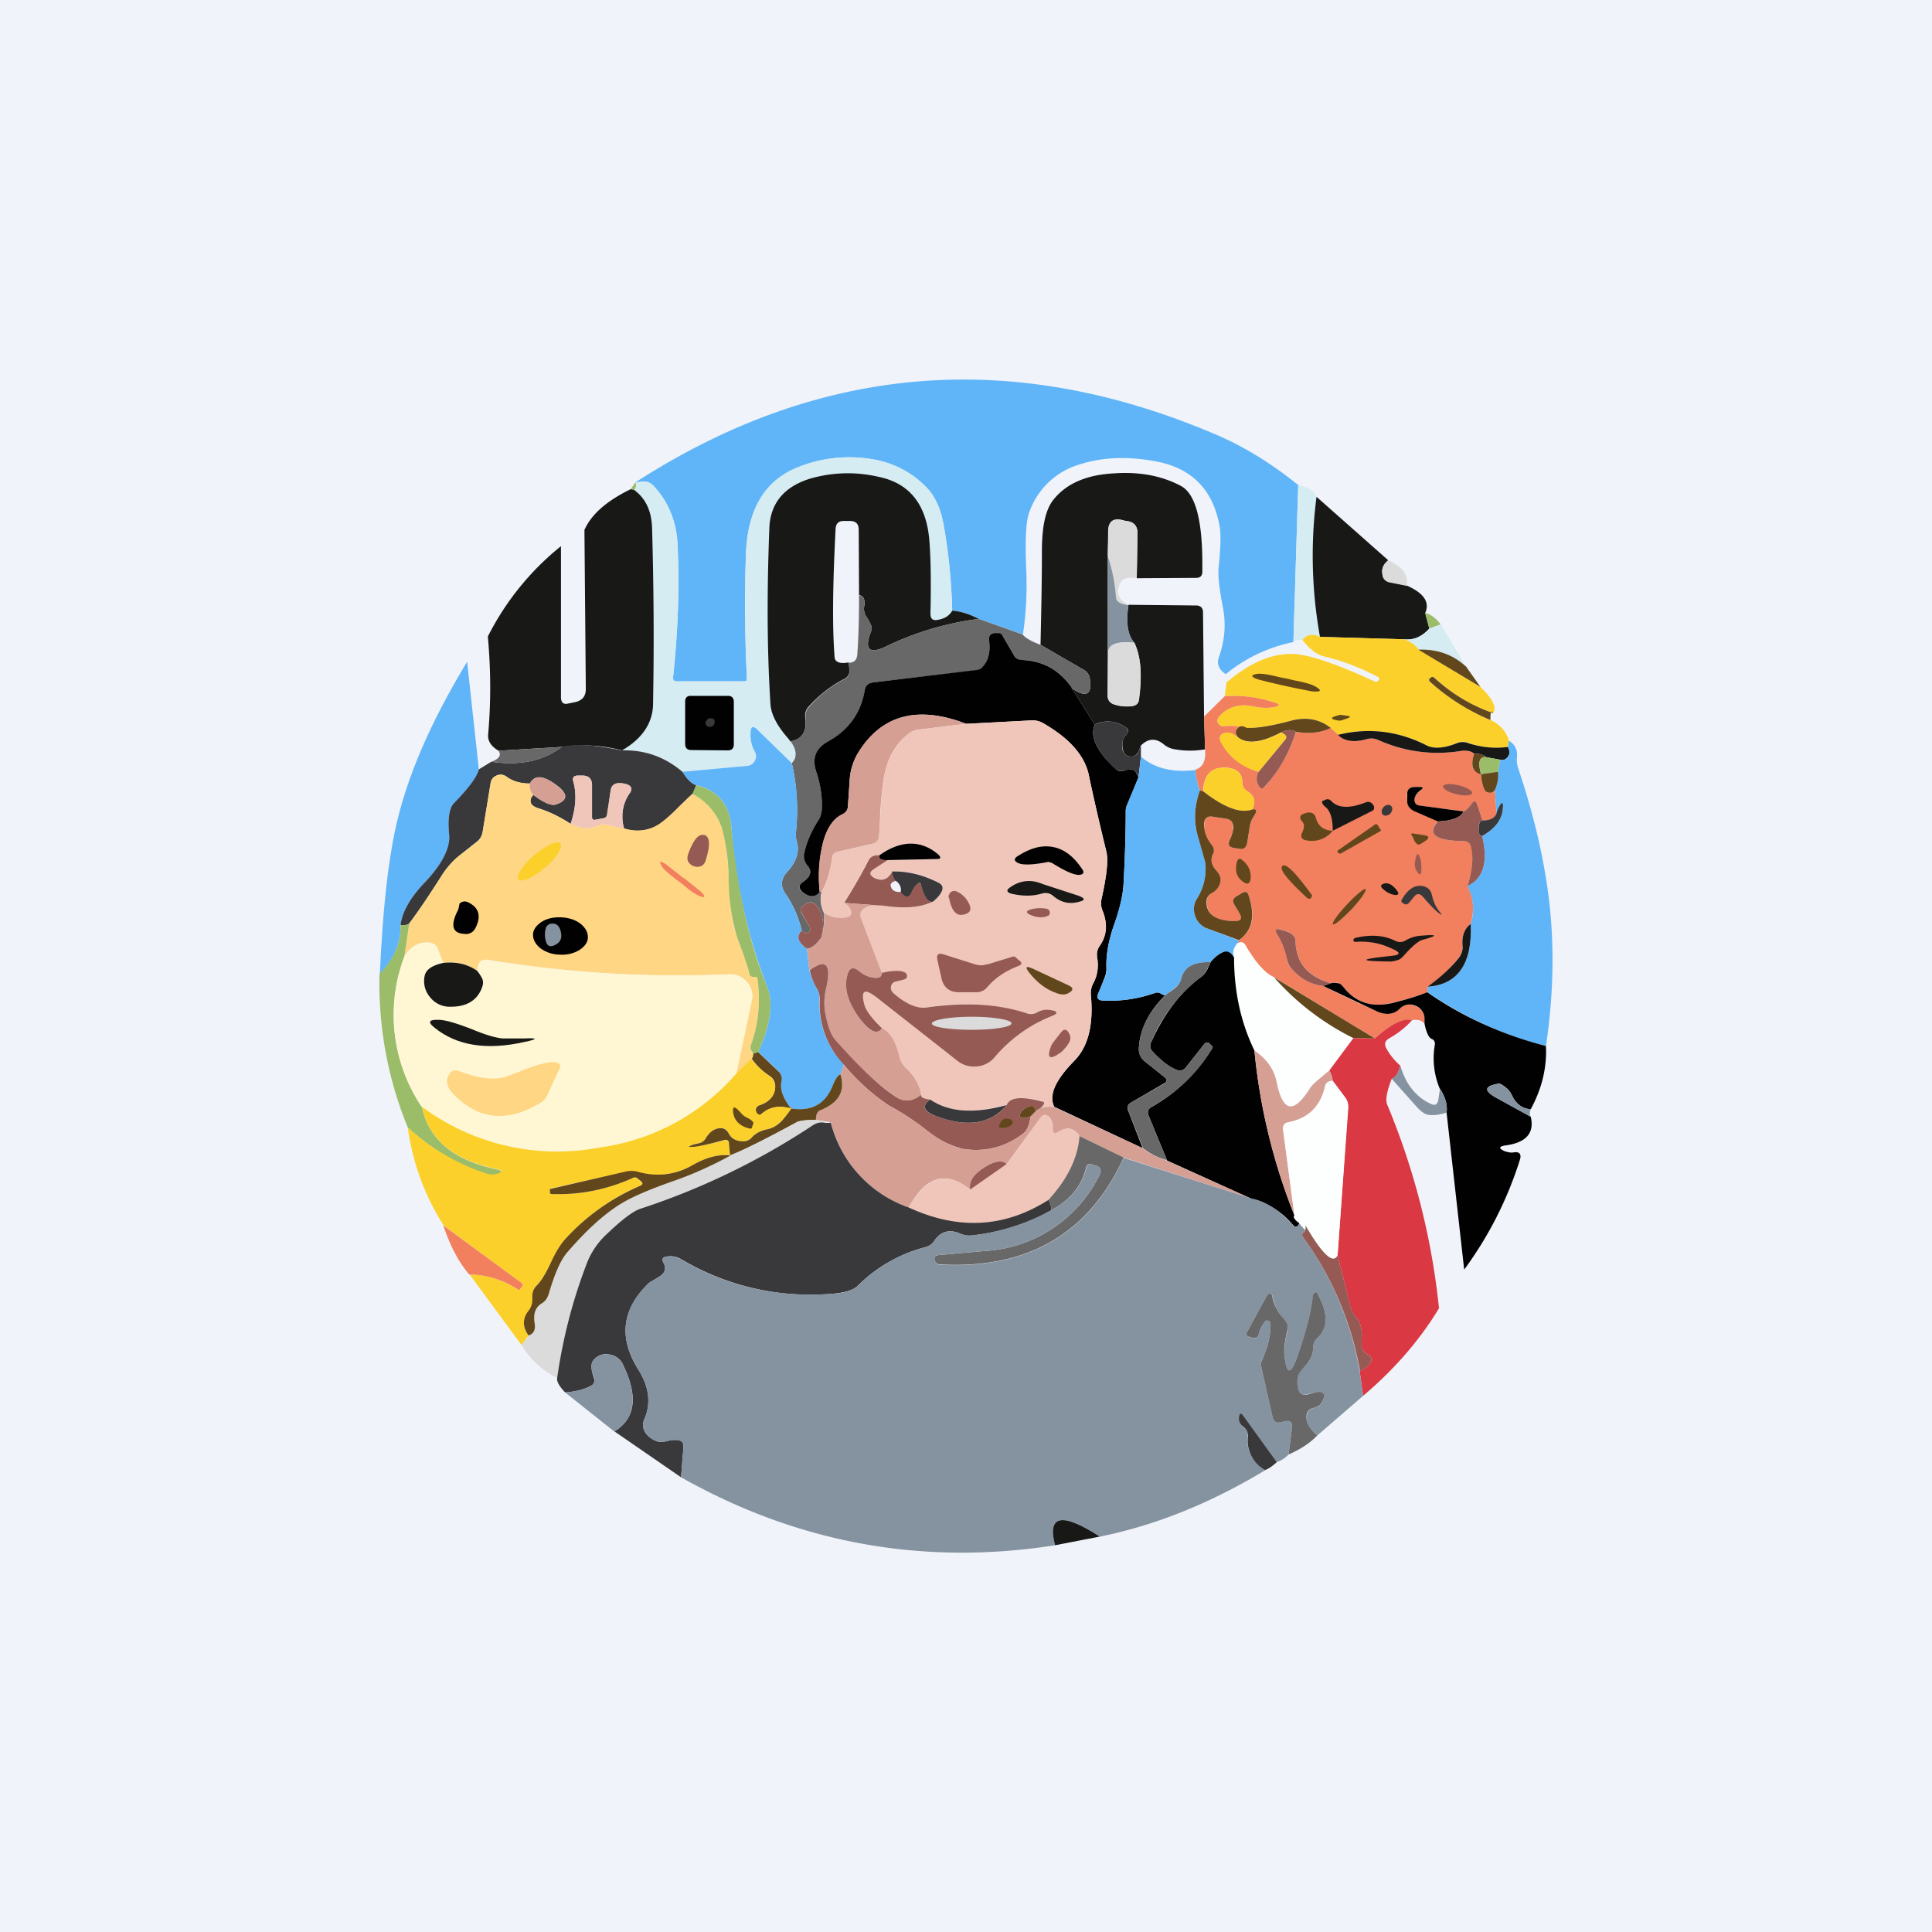 <!-- by TradingView --><svg width="56" height="56" viewBox="0 0 56 56" xmlns="http://www.w3.org/2000/svg"><path fill="#F0F3FA" d="M0 0h56v56H0z"/><path d="m37.63 14.06-.14 4.55a4.5 4.5 0 0 0-1.96.93c-.2-.13-.27-.3-.2-.49.17-.48.21-.95.12-1.42-.1-.53-.15-.91-.13-1.15.06-.58.07-.97.04-1.17-.18-1.12-.83-1.77-1.93-1.95-.8-.14-1.51-.1-2.13.1a2.2 2.2 0 0 0-1.47 1.4c-.1.28-.12.86-.08 1.75.02.58-.01 1.18-.1 1.78l-1.28-.45a1.87 1.87 0 0 0-.77-.24 16.4 16.4 0 0 0-.25-2.46 2.1 2.1 0 0 0-.42-1.03 2.8 2.8 0 0 0-1.79-.92 3.95 3.95 0 0 0-2 .25c-.98.38-1.48 1.24-1.52 2.56-.04 1.2-.03 2.39.03 3.56 0 .06-.02.09-.08.09h-1.96c-.08 0-.11-.05-.1-.13.15-1.4.19-2.7.12-3.9a2.53 2.53 0 0 0-.69-1.64.36.36 0 0 0-.31-.12l-.21.02c5.38-3.47 11.03-3.9 16.95-1.33.78.35 1.53.82 2.26 1.41Z" fill="#60B5F8"/><path d="M27.6 17.7c-.08.15-.23.24-.44.27-.13.02-.2-.04-.2-.17.03-.9.02-1.6-.02-2.11-.08-1.06-.57-1.69-1.47-1.87a3.9 3.9 0 0 0-2.01.06c-.75.24-1.13.71-1.16 1.42-.07 1.8-.06 3.49.03 5.08.01.31.19.66.53 1.04l.05.06c.19.26.2.48.04.64l-1.02-.99c-.1-.1-.16-.07-.17.07a1 1 0 0 0 .12.6c.05.08.05.17 0 .25a.27.27 0 0 1-.22.15l-1.88.17c-.5-.43-1.1-.64-1.76-.62.6-.34.9-.8.91-1.37.03-1.7.02-3.4-.03-5.1a1.33 1.33 0 0 0-.51-1.08c.05-.08.06-.15.03-.22l.2-.02c.13-.01.24.03.32.12.42.44.65 1 .7 1.64.06 1.2.02 2.5-.13 3.9-.01.08.02.13.1.13h1.96c.06 0 .09-.03.08-.09a43.2 43.2 0 0 1-.03-3.56c.04-1.32.54-2.18 1.52-2.56a3.95 3.95 0 0 1 2-.25c.75.1 1.34.41 1.79.92.2.23.34.58.43 1.03.14.8.22 1.62.24 2.46Z" fill="#D5ECF2"/><path d="M27.6 17.7c.25.02.51.1.77.24a8.7 8.7 0 0 0-2.63.77c-.55.28-.71.13-.48-.44.03-.07-.02-.2-.14-.38a.42.42 0 0 1-.07-.32c.03-.2-.02-.3-.15-.32l-.01-1.9c0-.17-.09-.25-.26-.25h-.17c-.15 0-.23.07-.24.23-.08 1.56-.1 2.8-.03 3.7 0 .16.15.22.41.17l.02.2a.26.26 0 0 1-.15.28c-.39.2-.73.47-1.03.8a.38.38 0 0 0-.1.31c.06.41-.09.64-.43.7a.81.81 0 0 1-.05-.07c-.34-.38-.52-.73-.53-1.04-.1-1.6-.1-3.28-.03-5.08.03-.7.41-1.18 1.16-1.42a3.9 3.9 0 0 1 2-.06c.9.18 1.4.8 1.48 1.87.04.51.05 1.22.03 2.1 0 .14.06.2.19.18.21-.03.36-.12.44-.27ZM32.95 16.76l.02-1.28c.01-.23-.1-.36-.33-.38a.96.96 0 0 1-.12-.03c-.25-.06-.39.05-.4.3l-.01.72v4.07c0 .13.06.22.19.26.15.05.32.07.51.05.12-.02.2-.08.2-.2.1-.7.06-1.24-.13-1.64-.2-.22-.25-.59-.17-1.1l1.96.02c.13 0 .2.07.2.2l.03 3.02.03.95c-.29.05-.58.05-.87 0a.65.65 0 0 1-.31-.13c-.23-.2-.46-.2-.68.02l-.07.17c-.05.1-.13.16-.24.15-.12-.02-.19-.08-.21-.2-.04-.18-.01-.33.09-.43.08-.1.08-.17-.03-.23a.87.87 0 0 0-.88-.07l-.67-1.06c.42.3.6.2.53-.26a.33.33 0 0 0-.17-.26l-1.26-.73c.02-.91.04-1.82.04-2.71 0-.7.1-1.2.33-1.49.37-.47.96-.73 1.77-.77.73-.05 1.37.07 1.92.36.43.22.64 1 .63 2.34v.15c0 .12-.06.18-.18.18l-1.72.01Z" fill="#181917"/><path d="M18.42 13.98c.03.07.02.14-.03.22l-.11-.02.14-.2Z" fill="#9BBC69"/><path d="M38.16 14.4c-.17 1.44-.14 2.8.1 4.06-.2-.1-.38-.07-.51.09-.16-.01-.25 0-.26.06l.14-4.55c.3.07.47.18.53.34Z" fill="#D5ECF2"/><path d="m18.28 14.18.1.02c.34.25.5.61.52 1.08.05 1.7.06 3.4.03 5.1 0 .57-.31 1.03-.9 1.37a4.45 4.45 0 0 0-1.75-.1l-1.83.11c-.22-.13-.32-.29-.3-.48.08-.91.08-1.85-.01-2.83a7.97 7.97 0 0 1 2.12-2.62v4.38c0 .16.08.22.22.18l.2-.04c.2-.05.3-.17.3-.38l-.04-4.61c.2-.45.64-.84 1.34-1.18ZM40.24 16.24c-.14.11-.2.25-.17.4.01.13.08.2.2.23l.5.1c.5.22.68.48.54.8l.12.45c-.22.24-.46.34-.73.31l-2.44-.07a13.28 13.28 0 0 1-.1-4.06l2.08 1.84Z" fill="#181917"/><path d="M32.95 16.76a.81.81 0 0 0-.3 0 .27.27 0 0 0-.2.19c-.1.25-.02.45.26.58-.23-.02-.35-.08-.36-.19a5.43 5.43 0 0 0-.24-1.25l.02-.71c0-.26.14-.37.4-.3l.1.02c.24.02.35.15.34.38l-.02 1.28Z" fill="#DBDBDC"/><path d="M32.1 16.09c.14.4.22.82.25 1.25.01.1.13.17.36.2-.08.5-.02.87.17 1.09-.47-.05-.73.04-.76.25l-.01-2.79Z" fill="#8593A0"/><path d="M40.24 16.24c.43.2.6.44.53.74l-.5-.1a.25.25 0 0 1-.2-.24c-.03-.15.03-.29.17-.4Z" fill="#DBDBDC"/><path d="m28.37 17.94 1.27.45c.08.1.25.2.52.3l1.26.73c.1.06.16.14.17.26.07.47-.11.55-.53.26a1.71 1.71 0 0 0-1.44-.81.28.28 0 0 1-.24-.15l-.33-.57a.1.1 0 0 0-.1-.06h-.13c-.12 0-.17.09-.15.23.04.31-.02.56-.18.75a.26.26 0 0 1-.18.1l-3 .35c-.14.02-.23.1-.25.25-.1.64-.46 1.13-1.06 1.46-.36.2-.47.5-.34.88.12.36.18.73.16 1.1 0 .12-.04.23-.1.33-.21.3-.35.63-.4.96-.02.12 0 .24.1.33.13.16.08.33-.16.5-.11.07-.12.16-.01.25.07.07.15.1.23.13.11.02.2-.02.28-.12l.06-.01c-.06.18-.04.4.07.64 0 .28-.02.5-.08.7.1-.42.04-.73-.16-.95-.08-.08-.17-.1-.27-.04l-.08.05c-.1.06-.12.14-.06.24l.23.39c.03.06.02.11-.03.15-.07.05-.13.03-.2-.05-.1-.4-.25-.74-.47-1.06-.15-.21-.14-.42.03-.62.28-.3.38-.6.3-.88a.71.71 0 0 1-.03-.28c.07-.7.03-1.37-.12-2.01.16-.16.15-.38-.04-.64.34-.05.49-.28.44-.69a.38.38 0 0 1 .1-.3c.3-.34.63-.6 1.02-.8a.26.26 0 0 0 .15-.28l-.02-.2c.16 0 .24-.08.25-.25.04-.56.05-1.13.05-1.7.13.01.18.12.15.3-.02.12 0 .23.07.33.12.18.17.31.14.38-.23.57-.07.72.48.44a8.7 8.7 0 0 1 2.63-.77Z" fill="#696868"/><path d="m41.76 18.1-.33.12-.12-.46c.17.05.32.17.45.34Z" fill="#9BBC69"/><path d="m41.76 18.1.72 1.2c-.37-.33-.83-.49-1.36-.47a.79.79 0 0 0-.42-.3c.27.03.51-.07.73-.31l.33-.12Z" fill="#D5ECF2"/><path d="m31.06 19.94.67 1.06c-.14.36.06.78.6 1.28.07.07.16.1.27.05a.46.46 0 0 1 .18-.03c.06 0 .1.03.14.08l.08.15-.33.8a.44.44 0 0 0-.04.17c0 .62-.02 1.3-.06 2.05-.01.35-.1.77-.28 1.26-.16.46-.23.86-.22 1.22a.7.7 0 0 1-.05.3l-.18.46c-.06.13-.02.2.12.21.53.03 1.04-.05 1.52-.22a.19.19 0 0 1 .17.02c.02.02.07.04.12.05-.48.48-.73.99-.76 1.54 0 .15.05.28.18.38l.55.44c.1.07.1.14-.01.2l-.95.55c-.09.05-.12.13-.08.23l.42 1.09-2.56-1.2c-.17-.33.03-.77.57-1.32.41-.41.57-1.05.49-1.91a.61.61 0 0 1 .07-.35c.12-.22.16-.48.11-.76a.44.44 0 0 1 .08-.33c.2-.3.23-.63.08-1.01a.56.56 0 0 1-.03-.35c.15-.67.2-1.13.14-1.37a71.68 71.68 0 0 1-.51-2.21c-.12-.57-.56-1.07-1.32-1.5a.6.6 0 0 0-.33-.09l-1.9.1c-1.44-.55-2.5-.25-3.17.9-.11.2-.19.43-.21.71l-.05.74c0 .13-.05.22-.16.27-.3.14-.5.48-.6 1-.09.41-.1.83-.06 1.25-.07.1-.17.14-.28.12a.55.55 0 0 1-.23-.13c-.1-.1-.1-.18.01-.26.24-.16.29-.33.15-.49a.39.39 0 0 1-.1-.33c.06-.33.2-.65.4-.96.07-.1.1-.21.11-.33.02-.37-.04-.74-.16-1.1-.13-.39-.02-.68.34-.88.6-.33.95-.82 1.06-1.46.02-.15.1-.23.25-.25l3-.36a.26.26 0 0 0 .18-.1c.16-.18.22-.43.18-.74-.02-.14.03-.22.15-.23h.14a.1.1 0 0 1 .09.06l.33.57c.05.1.13.14.24.15.6.02 1.09.29 1.44.8Z" fill="#010101"/><path d="m38.26 18.46 2.44.07c.19.07.33.17.42.3l1.79 1.08c.36.35.48.6.37.76a4.7 4.7 0 0 1-1.7-1.03c-.04-.03-.08-.03-.12 0-.05.04-.05.09 0 .13.52.46 1.1.83 1.74 1.1.27.12.45.32.54.6l-.03.18c-.37.06-.76.02-1.15-.12a.45.45 0 0 0-.33 0c-.37.16-.66.19-.87.08a3.62 3.62 0 0 0-2.58-.31l-.21-.2c-.33-.26-.7-.33-1.11-.22-.6.16-1.03.23-1.32.22a2 2 0 0 0-.67-.05.15.15 0 0 1-.16-.08.15.15 0 0 1 .02-.19c.23-.29.56-.39.98-.31.24.05.44.06.58.03.23-.03.23-.09.01-.15-.46-.15-.93-.2-1.4-.17l.05-.4c.71-.6 1.38-.87 2.01-.82.46.04 1.22.3 2.3.8.04.01.07 0 .1-.04s.02-.07-.02-.1c-.5-.26-1-.46-1.55-.59-.21-.05-.42-.2-.63-.47l-.01-.01c.13-.16.3-.19.51-.09Z" fill="#FCD02A"/><path d="M32.88 18.63c.19.4.23.94.14 1.63-.02.13-.09.2-.21.2-.19.03-.36.01-.51-.04-.13-.04-.2-.13-.2-.26l.02-1.28c.03-.21.29-.3.76-.25Z" fill="#DBDBDC"/><path d="m42.48 19.3.43.61-1.8-1.08c.54-.02 1 .14 1.37.48Z" fill="#61471B"/><path d="m13.54 19.18.34 3.12c-.06.23-.3.56-.73 1-.14.13-.18.43-.13.91 0 .12 0 .23-.04.34-.08.3-.31.65-.67 1.03-.41.43-.65.84-.7 1.23.02.52-.19 1-.6 1.42.08-1.79.23-3.19.45-4.2.32-1.49 1.02-3.1 2.08-4.85Z" fill="#60B5F8"/><path d="m37.3 19.67.21.05c.32.06.52.12.62.18.2.12.16.16-.1.14a23.77 23.77 0 0 1-1.54-.34c-.25-.08-.25-.14-.03-.17.11-.01.32.02.63.1l.21.04ZM43.28 20.67c-.06-.1-.08-.03-.08.2a6.17 6.17 0 0 1-1.74-1.1c-.05-.04-.05-.09 0-.12.04-.04.08-.04.12 0 .49.45 1.06.8 1.7 1.02Z" fill="#61471B"/><path d="M21.27 21.58c0 .11-.06.17-.17.17l-1.07-.01c-.11 0-.17-.06-.17-.17v-1.24c0-.11.06-.17.18-.16h1.07c.1 0 .16.06.16.17v1.24Z" fill="#010101"/><path d="M36.14 21.1c-.1-.06-.2-.07-.27 0s-.07.16 0 .27c-.14-.12-.27-.16-.38-.12-.13.04-.16.12-.1.25.21.42.58.71 1.09.87a.4.4 0 0 0 0 .4c.05.1.12.1.2.02.42-.5.72-1.02.88-1.58.38.07.72.03 1-.12l.22.2c.2.2.48.24.85.13a.47.47 0 0 1 .32.03c.79.35 1.6.45 2.44.31.14-.02.26.01.34.1-.11.32-.05.52.2.59 0 .15.04.29.09.41.04.1.1.13.2.1a.23.23 0 0 0 .11-.06l.05.7c-.08.13-.22.19-.41.18l-.15-.45c-.04-.12-.1-.13-.17-.03a.58.58 0 0 1-.23.22l-1.26-.17c-.12-.01-.17-.08-.16-.2.02-.09.07-.17.17-.23.1-.08.1-.11-.04-.11h-.11c-.17 0-.25.08-.24.25l.02.2c0 .11.07.19.2.24l.68.3c-.33.38-.08.57.74.58.12 0 .2.06.23.18.06.28.03.65-.11 1.13.18.34.2.7.09 1.09-.18.13-.26.34-.24.62a.48.48 0 0 1-.09.33c-.2.28-.5.57-.92.87v.16a8.5 8.5 0 0 1-1 .3c-.6.16-1.08 0-1.44-.45-.05-.07-.1-.1-.15-.12a.4.4 0 0 0-.2.01c-.68-.19-1.02-.6-1.04-1.22 0-.18-.17-.3-.52-.35-.06 0-.07.04 0 .15.16.32.25.55.27.7.01.12.06.22.14.3.26.3.56.46.92.5.5.25 1.02.5 1.54.73.27.12.49.1.66-.07a.4.4 0 0 1 .46-.08c.18.07.27.2.27.39v.12c-.07-.09-.2-.13-.36-.1-.26-.06-.62.12-1.08.53l-2.91-1.77c-.27-.11-.54-.42-.84-.93-.06-.1-.14-.11-.24-.05l.05-.1c.4-.27.49-.7.28-1.3-.03-.1-.09-.12-.18-.07l-.17.1c-.1.06-.12.13-.07.23l.15.25c.1.17.05.25-.14.24-.53 0-.8-.19-.8-.55 0-.11.04-.2.14-.26a.47.47 0 0 0 .24-.32.34.34 0 0 0-.09-.32c-.15-.16-.19-.32-.12-.48a.26.26 0 0 0-.04-.3.83.83 0 0 1-.2-.6c0-.15.08-.22.24-.2l.39.06c.15.03.21.11.2.27a.94.94 0 0 1-.09.34c-.07.13-.03.21.12.24l.15.02c.13.02.21-.04.23-.17l.08-.5c.02-.1.06-.2.12-.28.1-.16.08-.22-.06-.18.12-.22.08-.4-.14-.54a.28.28 0 0 1-.14-.25c0-.28-.18-.43-.52-.43-.4 0-.6.23-.62.69l-.09-.03a1.82 1.82 0 0 1-.13-.6c.22-.07.31-.27.28-.59l-.03-.95.6-.59c.47-.03.94.02 1.4.17.22.06.22.12-.01.15-.14.03-.34.02-.58-.03-.42-.08-.75.03-.98.31a.15.15 0 0 0-.02.19c.04.06.1.09.16.08a2 2 0 0 1 .67.05Z" fill="#F27F5D"/><path d="m28 20.98-1.39.17a.56.56 0 0 0-.3.14c-.32.25-.53.6-.64 1.02-.07.26-.12.69-.16 1.3 0 .27-.02.48-.03.63-.01.12-.08.2-.2.22l-1 .23c-.1.02-.15.08-.16.18-.05.38-.15.7-.3.97a.88.88 0 0 1-.06.01c-.05-.42-.03-.84.05-1.24.1-.53.31-.87.61-1.01a.27.27 0 0 0 .16-.27l.05-.74c.02-.28.1-.51.21-.72.68-1.14 1.73-1.44 3.16-.89Z" fill="#D59F94"/><path d="m38.85 20.72.15.02c.17.02.17.05 0 .1-.1.04-.16.05-.17.05-.3-.04-.3-.1.02-.17Z" fill="#61471B"/><path d="M20.49 20.87c.03-.04.08-.06.12-.05.08 0 .12.05.1.13-.01.08-.06.12-.15.12a.11.11 0 0 1-.1-.07.11.11 0 0 1 .03-.13Z" fill="#39393B"/><path d="M38.57 21.1c-.29.14-.63.18-1.01.11-.11-.07-.26-.06-.43.02-.57.3-.99.35-1.25.14-.08-.11-.08-.2 0-.27.06-.07.15-.06.26 0 .3.01.73-.06 1.32-.22.4-.1.78-.04 1.1.21Z" fill="#61471B"/><path d="M30.56 32.09a1.1 1.1 0 0 0-.39.02l.07-.09c.04-.05.03-.08-.03-.1-.6-.15-.94-.12-1.03.1-.94.27-1.68.22-2.22-.15-.19-.02-.28-.07-.26-.14-.05-.3-.2-.57-.47-.8a.57.57 0 0 1-.16-.3c-.1-.44-.27-.72-.52-.84-.28-.27-.44-.5-.49-.65-.12-.43 0-.51.35-.23l2.33 1.83c.18.14.37.2.59.17a.76.76 0 0 0 .52-.3 4.2 4.2 0 0 1 1.64-1.16c.18-.08.18-.14-.02-.17a.59.59 0 0 0-.4.06c-.1.06-.2.07-.31.03a6.23 6.23 0 0 0-2.88-.17c-.3.05-.63-.1-1-.43-.05-.05-.07-.11-.05-.19a.17.17 0 0 1 .14-.13l.24-.06a.1.1 0 0 0 .08-.08c0-.04 0-.08-.04-.1-.12-.1-.35-.1-.69 0l-.6-1.6c-.05-.12-.01-.22.1-.3.14-.08.34-.1.61-.05.57.08 1.02.04 1.35-.12.13-.1.22-.2.27-.29.06-.12.03-.2-.08-.26a2.62 2.62 0 0 0-1.34-.33c-.13.24-.31.3-.53.18-.14-.08-.15-.16-.01-.25l.4-.26 1.41-.03c.14 0 .16-.05.05-.14-.5-.42-1.08-.4-1.7.03-.16-.01-.26.04-.33.16-.2.4-.44.81-.7 1.22.1.06.16.12.2.18.05.13.01.2-.13.24a.89.89 0 0 1-.64-.11.86.86 0 0 1-.07-.64c.15-.27.25-.6.3-.97.01-.1.07-.16.16-.18l1-.23c.12-.03.19-.1.2-.22l.04-.64c.03-.6.08-1.03.15-1.3.11-.42.32-.76.64-1.01.08-.08.19-.12.3-.14l1.4-.17 1.9-.1a.6.6 0 0 1 .33.08c.76.44 1.2.94 1.32 1.5.06.33.23 1.07.5 2.22.07.24.02.7-.13 1.37a.56.56 0 0 0 .03.35c.15.38.13.72-.08 1.01-.07.1-.1.21-.08.33.05.28.01.54-.11.76a.62.62 0 0 0-.07.35c.08.86-.08 1.5-.49 1.9-.54.56-.74 1-.57 1.34Z" fill="#F0C6BA"/><path d="M33.07 21.6v.33l-.07.6a.74.74 0 0 0-.08-.15.19.19 0 0 0-.14-.08l-.18.03c-.1.04-.2.02-.28-.05-.53-.5-.73-.92-.59-1.28.32-.14.61-.11.88.07.1.06.11.14.03.23-.1.1-.13.25-.1.44.03.11.1.17.22.19.11 0 .2-.04.24-.15l.07-.17Z" fill="#39393B"/><path d="M22.95 22.12c.15.64.2 1.31.12 2.01 0 .1 0 .19.03.28.08.28-.02.57-.3.88-.17.2-.18.4-.03.62.22.32.37.67.47 1.06-.17.17-.11.35.15.53l.07.62c.03.15.1.32.21.52.06.1.09.22.08.34-.02.72.21 1.34.71 1.88l-.1.28c-.08.03-.15.14-.23.34-.2.52-.6.74-1.19.65-.24-.29-.34-.55-.3-.8a.3.3 0 0 0-.09-.3l-.57-.54c.36-.8.44-1.43.26-1.87a16.33 16.33 0 0 1-1.04-4.64c-.06-.67-.4-1.07-1.01-1.22-.14-.04-.28-.17-.41-.39l1.88-.17c.1-.01.17-.06.22-.15a.26.26 0 0 0 0-.26 1 1 0 0 1-.12-.6c.01-.13.07-.15.17-.06l1.02.99Z" fill="#60B5F8"/><path d="M37.56 21.21a4.09 4.09 0 0 1-.89 1.58c-.07.09-.14.08-.19-.02a.4.4 0 0 1 0-.4l.76-.92c.06-.06.05-.12-.01-.16a.69.69 0 0 0-.1-.06c.17-.08.32-.09.43-.02Z" fill="#955A53"/><path d="M43.71 21.65c.05.1.05.19.02.25-.06.1-.14.15-.25.12l-.39-.07a.5.5 0 0 0-.36-.1c-.08-.08-.2-.1-.34-.09-.84.14-1.65.04-2.44-.31a.47.47 0 0 0-.32-.03c-.37.11-.66.07-.85-.12.9-.22 1.76-.11 2.58.31.2.1.5.08.87-.07a.45.45 0 0 1 .33 0c.4.13.78.16 1.15.11Z" fill="#181917"/><path d="M35.88 21.37c.26.21.68.17 1.25-.14l.1.05c.06.05.07.1.01.17l-.76.92a1.73 1.73 0 0 1-1.1-.87c-.05-.13-.02-.2.1-.25.12-.05.25 0 .4.12Z" fill="#FCD02A"/><path d="M44.81 30.32a10.7 10.7 0 0 1-3.43-1.56v-.16c.88-.06 1.3-.67 1.25-1.82a1.4 1.4 0 0 0-.1-1.1c.47-.22.61-.7.43-1.45.38-.21.58-.48.6-.8.02-.16-.01-.2-.08-.1a.85.85 0 0 0-.1.27l-.05-.7c.08-.18.1-.36.09-.53l.06-.35c.1.03.2-.01.25-.12.03-.06.03-.14-.02-.25l.03-.18c.17.11.25.26.23.47-.01.12 0 .23.04.34.36 1.08.61 2.06.76 2.94.3 1.65.3 3.36.04 5.1Z" fill="#60B5F8"/><path d="M18.02 21.75c.67-.02 1.25.19 1.76.62.13.22.27.35.4.39l-.1.25c-.09.07-.2.18-.36.34-.3.3-.53.5-.7.6-.3.14-.6.17-.93.07a1.2 1.2 0 0 1 .17-1.04c.07-.11.05-.19-.08-.24a.62.62 0 0 0-.23-.04c-.14 0-.23.07-.25.21l-.1.71c-.02.05-.04.08-.1.1l-.24.04c-.07.01-.1-.01-.1-.08v-.92c0-.19-.1-.28-.28-.28h-.12c-.13 0-.18.06-.14.18.1.37.07.77-.08 1.22-.3-.2-.63-.36-.96-.46-.1-.04-.16-.08-.19-.13-.03-.08-.01-.17.07-.25.3.23.52.32.65.28.33-.11.36-.28.1-.5-.43-.35-.71-.38-.85-.11-.27 0-.5-.06-.68-.2a.28.28 0 0 0-.29-.03.28.28 0 0 0-.17.22l-.23 1.41a.45.45 0 0 1-.16.28l-.49.39c-.22.17-.4.38-.55.62-.3.47-.6.93-.93 1.37a.32.32 0 0 1-.25.04c.05-.39.29-.8.7-1.23.36-.38.58-.72.67-1.03a.98.98 0 0 0 .04-.34c-.05-.48 0-.78.13-.92.42-.43.67-.76.73-.99l.36-.22c.83.12 1.5-.02 2.04-.43.39-.1.97-.06 1.74.1Z" fill="#39393B"/><path d="M16.28 21.65c-.53.41-1.21.55-2.04.43.23-.08.3-.19.21-.32l1.83-.11Z" fill="#696868"/><path d="M43.1 21.95c-.22-.04-.27.13-.17.5-.25-.07-.31-.27-.2-.6a.5.5 0 0 1 .36.1Z" fill="#61471B"/><path d="M33.07 21.93c.39.34.92.47 1.58.39.02.23.06.43.13.59-.16.45-.18.88-.07 1.29l.23.8c.03.4-.05.75-.24 1.04a.56.56 0 0 0-.06.5c.06.18.18.3.35.37l.92.35-.05.09c-.11.14-.14.27-.09.4-.1-.16-.21-.2-.34-.14-.13.06-.24.16-.34.28-.49-.02-.77.14-.85.48a.47.47 0 0 1-.19.27l-.28.21a.42.42 0 0 1-.12-.05.19.19 0 0 0-.17-.02c-.48.17-.99.25-1.52.22-.14 0-.18-.08-.13-.21l.2-.46a.7.7 0 0 0 .04-.3c-.01-.36.06-.76.22-1.22.17-.49.27-.9.28-1.26.04-.75.06-1.43.06-2.05 0-.06.01-.12.04-.18l.33-.79.07-.6Z" fill="#60B5F8"/><path d="m43.1 21.95.38.07-.06.35-.49.07c-.1-.36-.05-.53.16-.49Z" fill="#9BBC69"/><path d="M36.29 23.47c-.35.11-.82-.07-1.41-.53.01-.46.22-.7.6-.69.35 0 .53.15.53.43 0 .1.05.2.14.25.22.14.26.32.14.54Z" fill="#FCD02A"/><path d="M43.42 22.37c.02.17-.01.35-.09.53a.23.23 0 0 1-.1.07c-.1.02-.17-.01-.21-.1a1.24 1.24 0 0 1-.09-.43l.49-.07Z" fill="#61471B"/><path d="M15.36 22.7c-.01.14.02.25.1.34-.08.08-.1.17-.06.25.02.05.08.1.18.13.33.1.65.26.96.46.29.14.54.16.77.06.1-.05.2-.06.32-.03l.46.1c.33.1.64.08.92-.07.18-.09.41-.29.7-.59l.36-.34c.43.22.72.57.87 1.04.09.28.15.75.18 1.41.03.77.11 1.33.24 1.69.22.59.34.95.36 1.07.01.07.06.1.14.1.06-.01.1.01.1.07.09.68.02 1.31-.2 1.92-.02.06 0 .14.08.22 0 .07-.02.13-.05.16l-.45.44.45-2.12a.6.6 0 0 0-.14-.55.6.6 0 0 0-.51-.22c-2.29.1-4.63-.03-7.02-.42-.14-.02-.22.04-.26.17l-.03.15c-.27-.2-.6-.27-.98-.23l-.16-.4a.28.28 0 0 0-.24-.19c-.3-.03-.54.1-.73.4l.14-.95c.33-.44.63-.9.93-1.37.15-.24.33-.45.55-.62l.5-.39a.45.45 0 0 0 .15-.28l.23-1.4c.01-.11.07-.19.18-.23.1-.04.19-.03.28.03.19.14.42.2.68.2Z" fill="#FED684"/><path d="m18.09 24.02-.46-.11a.47.47 0 0 0-.32.03c-.23.1-.48.08-.77-.06.15-.45.18-.85.08-1.22-.04-.12.01-.18.14-.18h.12c.19 0 .28.1.28.28v.92c0 .07.03.1.1.08l.25-.05a.1.1 0 0 0 .08-.09l.11-.7c.02-.15.1-.22.25-.22.07 0 .15.01.24.04.12.05.14.13.07.24-.22.3-.27.65-.17 1.04Z" fill="#F0C6BA"/><path d="M15.46 23.04a.39.39 0 0 1-.1-.33c.14-.27.42-.24.84.11.27.22.24.39-.1.5-.12.04-.34-.05-.64-.28Z" fill="#D59F94"/><path d="M42.22 23.02c.23.06.43.04.45-.03.02-.07-.16-.17-.4-.23-.22-.05-.43-.04-.44.03-.02.07.16.18.39.23Z" fill="#955A53"/><path d="M21.98 30.5c-.03.01-.08.03-.14.03-.08-.08-.1-.16-.08-.22.22-.6.29-1.24.2-1.91 0-.07-.04-.1-.1-.08-.08 0-.13-.03-.14-.1-.02-.12-.14-.48-.36-1.07a6.14 6.14 0 0 1-.24-1.69 6.04 6.04 0 0 0-.18-1.41 1.74 1.74 0 0 0-.87-1.04l.11-.25c.62.15.96.55 1.02 1.22.17 1.81.52 3.36 1.04 4.64.18.44.1 1.06-.26 1.87Z" fill="#9BBC69"/><path d="M42.42 23.52c-.08.18-.33.27-.74.29l-.69-.3c-.12-.06-.19-.14-.2-.25v-.2c-.02-.17.06-.25.23-.25h.11c.13 0 .14.03.04.1s-.15.15-.17.24c-.01.12.04.19.16.2l1.26.17Z" fill="#010101"/><path d="m34.78 22.91.1.03c.59.46 1.06.64 1.4.53.15-.04.17.02.07.18a.68.68 0 0 0-.12.28l-.08.5c-.02.13-.1.2-.23.17l-.15-.02c-.15-.03-.19-.1-.12-.24.05-.1.08-.22.1-.34 0-.16-.06-.24-.21-.27l-.4-.06c-.15-.02-.23.05-.24.2 0 .23.07.43.21.6.08.1.1.2.04.3-.07.16-.03.32.12.48.09.1.12.2.1.32a.47.47 0 0 1-.25.32.28.28 0 0 0-.15.26c0 .36.28.54.81.55.19 0 .24-.07.14-.24l-.15-.25c-.05-.1-.03-.17.07-.23l.17-.1c.09-.05.15-.03.18.07.2.6.11 1.03-.28 1.3l-.92-.34a.57.57 0 0 1-.35-.37.56.56 0 0 1 .06-.5c.19-.3.27-.64.24-1.03l-.23-.81c-.11-.41-.09-.84.07-1.29Z" fill="#61471B"/><path d="M38.63 24.08c0-.33-.06-.56-.2-.68-.1-.08-.12-.14-.1-.18l.09-.04a.14.14 0 0 1 .16.03c.2.22.54.23 1 .05a.17.17 0 0 1 .2.04c.03.04.05.07.05.1 0 .05-.01.08-.05.1l-1.15.58Z" fill="#181917"/><path d="M42.97 23.78c-.08.01-.12.1-.11.28 0 .12.04.18.1.17.18.74.04 1.23-.42 1.45.14-.47.17-.84.1-1.12-.02-.12-.1-.18-.22-.18-.82-.01-1.07-.2-.74-.57.41-.02.66-.11.74-.29.07-.03.15-.1.23-.22.07-.1.13-.1.17.03l.15.45Z" fill="#955A53"/><path d="M42.96 24.23c-.06 0-.1-.05-.1-.17 0-.17.03-.27.11-.28.2 0 .33-.05.4-.18a.85.85 0 0 1 .11-.27c.07-.1.1-.06.08.1-.02.32-.22.59-.6.8ZM40.1 23.4c-.06.06-.07.16-.02.21.05.05.15.04.22-.03.06-.07.08-.17.02-.22-.05-.05-.15-.04-.21.03Z" fill="#39393B"/><path d="M38.63 24.08a.77.77 0 0 1-.75.28c-.15-.02-.2-.1-.13-.24.06-.13.06-.24 0-.3-.1-.11-.08-.2.06-.24a.34.34 0 0 1 .15-.03c.1.01.15.06.18.15.06.24.22.37.49.38ZM39.84 23.9c.05-.02.08-.01.1.03l.09.14v.01l-1.17.66c-.02.01-.05 0-.08-.03-.02-.03-.02-.05 0-.06l1.06-.74Z" fill="#61471B"/><path d="M20.42 24.2c.16.06.17.3.04.72-.02.08-.06.14-.11.17a.28.28 0 0 1-.23.02.3.3 0 0 1-.18-.15c-.02-.06-.02-.13.01-.21.15-.42.31-.6.47-.54Z" fill="#955A53"/><path d="M40.98 24.33a.43.43 0 0 0-.05-.1c-.04-.06-.03-.08.04-.07l.31.05c.15.02.16.08.04.16-.12.09-.2.12-.22.11-.06-.04-.1-.09-.12-.15Z" fill="#61471B"/><path d="M15.8 25.15c.33-.28.53-.6.44-.7-.08-.1-.42.05-.76.34-.33.28-.53.59-.45.7.09.1.43-.05.76-.34Z" fill="#FCD02A"/><path d="M25.73 24.93c-.2.01-.27-.04-.24-.14.62-.44 1.2-.45 1.7-.03.1.1.09.14-.05.14l-1.41.03ZM30.52 24.55c.32.06.6.27.84.63.08.11.05.17-.09.18-.15 0-.42-.12-.8-.36h-.04l-.03-.02c-.45.09-.74.1-.88.04-.13-.06-.14-.13-.03-.2.37-.24.7-.33 1.03-.27Z" fill="#010101"/><path d="M25.49 24.79c-.03.1.05.15.24.14l-.4.26c-.14.09-.13.17 0 .25.23.12.4.06.54-.18 0 .1.03.2.1.27-.14.04-.18.1-.14.19.04.1.14.15.29.13.02.05.05.09.08.1.1.06.16.04.2-.06a.62.62 0 0 1 .22-.29c.03-.02.06-.02.07.03.1.34.2.5.33.51-.33.16-.78.2-1.35.12l-1.2-.09c.25-.4.49-.81.7-1.22.06-.12.16-.17.32-.16ZM41.15 24.84c.04.08.05.2.05.34 0 .21-.06.22-.16.02-.04-.07-.04-.19 0-.35.04-.12.07-.12.11-.01Z" fill="#955A53"/><path d="m19.81 25.44.5.4c.15.15.14.2-.04.13a1.7 1.7 0 0 1-.42-.29 7.73 7.73 0 0 0-.28-.21c-.2-.16-.33-.27-.38-.35-.1-.16-.07-.18.11-.07l.51.4Z" fill="#F27F5D"/><path d="M35.85 25c.03-.12.08-.14.17-.06a.6.6 0 0 1 .23.53c-.02.14-.09.18-.2.1-.2-.13-.26-.32-.2-.57ZM38 26.03a.09.09 0 0 1-.07.02.11.11 0 0 1-.05-.03c-.57-.53-.81-.83-.71-.92.1-.09.37.18.83.81a.1.1 0 0 1 .03.06l-.03.06Z" fill="#61471B"/><path d="M27.02 26.14c-.13 0-.24-.17-.33-.51-.01-.05-.04-.05-.07-.03a.62.62 0 0 0-.21.29c-.05.1-.11.12-.2.07a.22.22 0 0 1-.1-.11.31.31 0 0 0-.15-.32.43.43 0 0 1-.1-.27c.46-.01.9.1 1.35.33.11.06.14.14.08.26-.05.1-.14.2-.27.3Z" fill="#39393B"/><path d="M30.2 25.9c-.27.08-.57.08-.9 0-.12-.04-.14-.1-.02-.18.28-.2.6-.24.93-.1l1.04.34c.22.08.22.14-.02.19-.26.06-.49 0-.7-.18a.34.34 0 0 0-.33-.07ZM40.49 25.81c.07.1.05.14-.07.13a.65.65 0 0 1-.34-.18c-.08-.07-.06-.12.04-.15.12-.03.24.03.37.2Z" fill="#181917"/><path d="m40.98 26-.13.16c-.04.05-.1.07-.15.04-.08-.04-.1-.08-.06-.14.19-.32.41-.44.66-.36.11.04.18.12.2.23.04.18.1.33.2.46.12.15.1.16-.03.05-.1-.08-.24-.23-.43-.45-.09-.1-.18-.1-.26.01Z" fill="#39393B"/><path d="M39.04 26.22c-.26.28-.45.54-.4.57.03.04.27-.16.54-.44.26-.28.44-.54.4-.58-.03-.03-.28.17-.54.45Z" fill="#61471B"/><path d="M27.5 26.03a.17.17 0 0 1 .06-.17.16.16 0 0 1 .17-.02.7.7 0 0 1 .35.34c.1.18.04.29-.15.33-.21.05-.35-.11-.42-.48Z" fill="#955A53"/><path d="m13.3 26.29.02-.1c.07-.06.15-.08.24-.04.32.15.4.4.22.75a.3.3 0 0 1-.32.17c-.34-.02-.4-.23-.22-.62.03-.05.05-.1.06-.16Z" fill="#010101"/><path d="M23.81 27.17c-.14.2-.28.32-.42.33-.26-.18-.32-.36-.15-.53.07.08.13.1.2.05.05-.04.06-.09.03-.15l-.23-.4c-.06-.1-.04-.17.06-.23l.08-.05c.1-.05.19-.04.27.04.2.22.26.53.16.94Z" fill="#955A53"/><path d="M25.67 26.26c-.27-.05-.47-.03-.61.06-.11.07-.15.17-.1.3l.6 1.58c0 .12-.1.17-.3.13a.8.8 0 0 1-.32-.15 1.68 1.68 0 0 0-.1-.06c-.13-.09-.21-.06-.26.09-.13.38-.03.8.31 1.27.31.43.53.53.66.31.25.12.42.4.52.84.02.11.08.21.16.3.26.23.42.5.47.8-.24.2-.48.22-.71.08a9.1 9.1 0 0 1-1.78-1.67 1.6 1.6 0 0 1-.3-.83 1.8 1.8 0 0 1 .03-.64c.17-.72.01-.9-.48-.55l-.07-.62c.14-.01.28-.12.42-.33.06-.18.09-.41.08-.7.21.13.43.16.64.12.14-.03.18-.11.12-.24a.43.43 0 0 0-.19-.18l1.21.09Z" fill="#D59F94"/><path d="M29.88 26.36a1 1 0 0 1 .45-.02c.06.01.09.05.1.1 0 .06-.02.1-.07.11-.13.06-.3.05-.49-.03-.14-.06-.14-.12.01-.16Z" fill="#955A53"/><path d="M17.04 27.17c0 .15-.1.27-.25.37a.97.97 0 0 1-.57.13.96.96 0 0 1-.55-.18c-.15-.12-.22-.25-.22-.4 0-.14.1-.27.25-.37.16-.1.35-.14.57-.13.22.01.4.07.55.18.15.12.22.25.22.4Z" fill="#010101"/><path d="m11.86 26.77-.14.96a4.77 4.77 0 0 0 .51 4.36c.2.94.92 1.55 2.19 1.81.15.04.15.08 0 .13a.58.58 0 0 1-.37-.02 6.23 6.23 0 0 1-2.23-1.33 11 11 0 0 1-.82-4.45c.42-.43.63-.9.61-1.42.1.02.18 0 .25-.04Z" fill="#9BBC69"/><path d="M15.82 26.9a.2.2 0 0 1 .2-.13c.09 0 .15.04.2.13.1.25.05.41-.15.5-.14.06-.22.01-.25-.13a.64.64 0 0 1 0-.36Z" fill="#8593A0"/><path d="M42.63 26.78c.05 1.15-.37 1.76-1.25 1.82.41-.3.72-.59.93-.87.06-.1.1-.21.08-.33-.02-.28.06-.49.24-.62Z" fill="#181917"/><path d="m38.58 28.5-.22.08c-.36-.04-.66-.2-.92-.5a.56.56 0 0 1-.14-.3 2.38 2.38 0 0 0-.28-.7c-.06-.1-.05-.16.01-.15.35.06.52.17.52.35.02.63.36 1.03 1.03 1.22Z" fill="#955A53"/><path d="M40.74 27.26a1 1 0 0 1 .48-.14c.45-.04.46 0 .02.12-.13.03-.32.2-.57.48-.05.05-.1.1-.17.11a.63.63 0 0 1-.2.04c-.9-.01-.92-.06-.09-.15l.17-.02c.23-.03.21-.1-.05-.21a2.03 2.03 0 0 0-1.03-.19c-.05 0-.07-.01-.07-.05s.03-.06.08-.07c.44-.1.82-.07 1.15.1.1.04.2.03.28-.02Z" fill="#181917"/><path d="M12.85 27.91c-.32.07-.5.19-.54.37-.04.23.01.44.17.63.15.18.35.28.59.27.48 0 .78-.2.91-.58a.32.32 0 0 0 0-.25.73.73 0 0 0-.15-.2l.03-.16c.04-.13.12-.19.26-.17 2.4.39 4.73.53 7.02.42a.6.6 0 0 1 .5.22.6.6 0 0 1 .15.55l-.45 2.12a6.36 6.36 0 0 1-3.95 2.14 6.58 6.58 0 0 1-5.16-1.18 4.77 4.77 0 0 1-.51-4.36c.19-.3.43-.44.73-.4.11 0 .2.07.24.18l.16.4Z" fill="#FFF7D3"/><path d="M35.86 27.35c.1-.06.18-.05.24.05.3.51.57.82.84.93.63.72 1.4 1.3 2.29 1.76l-.7.93c-.33.28-.51.44-.55.5-.48.78-.8.72-.98-.17a1.46 1.46 0 0 0-.64-.9 6.2 6.2 0 0 1-.59-2.7c-.05-.13-.02-.26.09-.4Z" fill="#FDFEFE"/><path d="M35.77 27.75c0 1 .2 1.9.59 2.7a17.3 17.3 0 0 0 1.16 4.78c-.04.05 0 .12.14.22-.02.06-.05.1-.08.1-.03.02-.06 0-.1-.04a2.3 2.3 0 0 0-1.22-.77l-2.43-1.1-.54-1.31c-.04-.11-.01-.2.1-.25a4.7 4.7 0 0 0 1.76-1.74l-.08-.08c-.06-.06-.12-.06-.17.01l-.52.66c-.08.1-.18.13-.3.07-.23-.1-.45-.28-.67-.52a.23.23 0 0 1-.04-.28c.38-.83.86-1.46 1.44-1.88a.59.59 0 0 0 .19-.23l.09-.2c.1-.12.21-.22.34-.28.13-.07.24-.02.34.14Z" fill="#010101"/><path d="m28.6 27.96.75-.23c.03-.01.06 0 .08.01l.11.1c.1.06.08.12-.02.16-.37.14-.67.34-.9.61a.4.4 0 0 1-.31.15h-.52c-.27 0-.44-.14-.5-.4l-.12-.54c-.03-.15.02-.2.17-.16l.92.29c.13.04.24.04.33 0Z" fill="#955A53"/><path d="M12.85 27.91c.39-.04.71.04.98.23.06.07.1.14.14.21.04.08.04.16.01.25-.13.38-.43.58-.91.58a.72.72 0 0 1-.6-.27.72.72 0 0 1-.16-.63c.04-.18.22-.3.54-.37Z" fill="#181917"/><path d="M26.7 31.73c-.02.07.07.12.26.14-.25.18-.2.34.17.48.91.34 1.6.23 2.05-.32.09-.23.43-.26 1.03-.1.06 0 .07.04.03.1l-.07.08-.15.1c-.03-.13-.1-.18-.19-.14-.11.04-.2.1-.25.2-.05.09-.02.13.08.13.06 0 .13 0 .21-.04-.03.25-.1.42-.23.51-.52.39-1.1.53-1.74.43a2.7 2.7 0 0 1-1.08-.57 7.7 7.7 0 0 0-1.06-.69 6.1 6.1 0 0 1-1.3-1.18 2.54 2.54 0 0 1-.7-1.88.62.62 0 0 0-.09-.34 1.7 1.7 0 0 1-.2-.52c.48-.35.64-.17.47.55a1.8 1.8 0 0 0-.03.64c.06.38.16.66.3.83.7.8 1.29 1.35 1.78 1.67.23.14.47.12.71-.08Z" fill="#955A53"/><path d="m35.09 27.89-.1.2c-.03.1-.1.17-.18.23a4.63 4.63 0 0 0-1.44 1.88c-.05.1-.04.2.04.28.22.24.44.42.67.52.12.06.22.03.3-.07l.52-.66c.05-.07.1-.07.17-.01l.08.08v.04a4.7 4.7 0 0 1-1.77 1.7c-.1.06-.13.14-.09.25l.54 1.3a1.9 1.9 0 0 1-.7-.35l-.43-1.1c-.04-.1 0-.17.08-.22l.95-.54c.1-.07.11-.14.01-.21l-.56-.44a.43.43 0 0 1-.17-.38c.03-.55.28-1.06.76-1.54l.28-.2c.1-.08.16-.17.19-.28.08-.34.36-.5.85-.48Z" fill="#696868"/><path d="m29.92 28.07 1.05.49c.15.07.15.14.01.22-.1.06-.22.06-.37 0-.29-.1-.55-.3-.78-.59-.12-.16-.1-.2.09-.12Z" fill="#61471B"/><path d="M25.56 28.2c.34-.08.57-.08.69 0 .03.03.05.07.04.11a.1.1 0 0 1-.08.08l-.24.06a.17.17 0 0 0-.14.13c-.02.08 0 .14.06.2.36.32.7.47.99.42 1.1-.16 2.05-.1 2.88.17.1.04.21.03.31-.03.13-.07.26-.09.4-.06.2.03.2.1.02.17a4.2 4.2 0 0 0-1.64 1.17.76.76 0 0 1-.52.29.77.77 0 0 1-.59-.17l-2.33-1.83c-.36-.28-.47-.2-.35.23.05.16.21.38.5.66-.14.21-.36.1-.67-.32-.34-.47-.44-.9-.31-1.27.05-.15.14-.18.26-.1l.1.07a.8.8 0 0 0 .32.15c.2.04.3 0 .3-.13Z" fill="#955A53"/><path d="m39.85 30.1-.62-.01a7.51 7.51 0 0 1-2.3-1.76l2.92 1.77Z" fill="#61471B"/><path d="M38.58 28.5a.4.4 0 0 1 .2 0c.06 0 .1.04.16.11.36.46.83.6 1.43.46.4-.1.73-.2 1-.31 1 .7 2.14 1.22 3.44 1.56.03.63-.12 1.24-.44 1.83-.24-.01-.43-.15-.55-.41a.6.6 0 0 0-.15-.2c-.12-.1-.2-.14-.23-.13-.42.07-.44.2-.07.41l1 .55c.11.47-.13.75-.73.83-.2.03-.21.09-.02.17.1.03.18.05.27.03.15-.02.21.05.17.2-.36 1.15-.9 2.22-1.62 3.2l-.51-4.55c.03-.21-.03-.45-.2-.7a2.28 2.28 0 0 1-.14-1.27c.01-.08-.02-.14-.1-.17-.08-.04-.15-.19-.2-.44v-.12a.4.4 0 0 0-.27-.4.4.4 0 0 0-.46.1c-.17.16-.4.18-.66.06l-1.54-.73.22-.08Z" fill="#010101"/><path d="M28.17 29.85c.63 0 1.15-.08 1.15-.19 0-.1-.52-.19-1.15-.19-.64 0-1.16.09-1.16.2 0 .1.52.18 1.16.18Z" fill="#DBDBDC"/><path d="M15.21 30.2c-1.1.25-1.96.11-2.6-.4-.22-.17-.19-.25.1-.24.2 0 .52.1.94.26.4.17.7.26.92.28h.63c.39-.02.4.02.01.1Z" fill="#181917"/><path d="M40.93 29.57c-.18.2-.4.38-.67.53-.1.06-.14.14-.09.26.09.18.23.36.42.53-.06.22-.14.35-.25.38-.14.36-.19.61-.13.75a20.85 20.85 0 0 1 1.5 5.9c-.54.9-1.27 1.75-2.2 2.54l-.1-.72a.63.63 0 0 0 .31-.24c.06-.1.04-.17-.06-.23-.15-.09-.21-.2-.2-.35.04-.33-.01-.58-.16-.75a.74.74 0 0 1-.16-.3l-.37-1.48.3-4.26a.45.45 0 0 0-.08-.32l-.36-.48a.79.79 0 0 0-.1-.3l.7-.94.62.01c.46-.41.82-.6 1.08-.53Z" fill="#DA3843"/><path d="M30.94 30.3c-.1.12-.16.19-.2.21-.32.23-.41.16-.27-.2.02-.05.11-.17.28-.38.09-.12.17-.11.24.03.06.1.04.22-.05.33Z" fill="#955A53"/><path d="m21.98 30.5.57.54a.3.3 0 0 1 .1.3c-.05.24.05.5.29.8-.35-.11-.64-.06-.88.16-.03.02-.06.02-.09 0a.15.15 0 0 1-.06-.1c-.01-.08.02-.13.09-.16.32-.1.47-.3.47-.56a.35.35 0 0 0-.17-.3 1.84 1.84 0 0 1-.51-.49c.03-.03.04-.09.05-.16.06 0 .11-.02.14-.04Z" fill="#61471B"/><path d="M38.53 31.02c.05.1.08.2.1.31a.22.22 0 0 0-.16.05c-.03.02-.06.07-.07.14-.14.57-.5.9-1.06 1.01-.11.02-.16.1-.15.21l.33 2.49a17.3 17.3 0 0 1-1.16-4.78c.36.25.57.55.64.9.18.9.5.95.98.18.04-.07.22-.23.55-.5Z" fill="#D59F94"/><path d="M21.79 30.7c.12.18.3.34.51.49.1.07.16.16.17.3 0 .25-.15.44-.47.55-.07.03-.1.08-.09.16.01.04.03.07.07.1.02.02.05.02.08 0 .24-.22.53-.27.88-.17-.08.13-.18.25-.3.37a.77.77 0 0 1-.39.23.75.75 0 0 0-.44.22.37.37 0 0 1-.31.13.43.43 0 0 1-.38-.23.24.24 0 0 0-.27-.15c-.16.02-.29.12-.39.29a.3.3 0 0 1-.21.15c-.05 0-.1.02-.13.03-.2.06-.2.08 0 .06.18-.01.48-.08.89-.18.07-.02.12.01.12.09l.03.35c-.33-.04-.7.06-1.1.29-.5.28-1.02.34-1.59.19a.7.7 0 0 0-.34 0l-2.17.48-.01.02v.09c0 .03.01.05.04.05.82.03 1.6-.13 2.36-.47a.11.11 0 0 1 .12.01l.1.1c.07.04.07.08-.01.12-.82.34-1.55.86-2.18 1.55-.12.13-.25.35-.4.66-.15.32-.29.55-.43.69a.38.38 0 0 0-.11.26 1 1 0 0 0 0 .14c0 .11-.04.21-.1.3-.2.25-.2.5-.02.74l-.2.28-1.51-2.05c.5.01.97.16 1.41.44.02.02.03.01.05 0l.06-.09c.04-.04.03-.07-.01-.1l-2.26-1.67a6.99 6.99 0 0 1-1.04-2.84A6.24 6.24 0 0 0 14.05 34c.14.05.27.06.37.02.15-.05.15-.1 0-.13-1.27-.26-2-.87-2.19-1.81a6.57 6.57 0 0 0 5.16 1.18 6.36 6.36 0 0 0 3.95-2.14l.45-.44Z" fill="#FCD02A"/><path d="m16.23 30.95-.37.8c-.04.1-.1.16-.17.2-.97.6-1.83.52-2.57-.26-.18-.2-.21-.37-.1-.55.06-.11.16-.14.27-.1.59.23 1.05.28 1.4.16l.37-.14c.64-.26 1.02-.33 1.14-.23.04.04.06.08.03.12Z" fill="#FED684"/><path d="m29.87 32.36.15-.15.15-.1c.15-.03.28-.04.39-.02l2.56 1.19c.16.14.4.26.7.36l2.44 1.1-3.69-1.19-1.28-.62c-.15-.24-.36-.28-.6-.12-.13.07-.18.04-.18-.1a.41.41 0 0 0-.09-.32c-.1-.1-.18-.1-.26.01l-.98 1.34c-.13-.12-.34-.09-.62.08-.33.2-.48.42-.44.66-.7-.56-1.29-.39-1.78.52a3.54 3.54 0 0 1-2.26-2.47l-.43-.07c0-.15.04-.25.13-.28.53-.2.73-.55.58-1.04l.1-.28a6.09 6.09 0 0 0 1.3 1.18c.35.19.7.41 1.06.69.45.34.81.53 1.08.57.64.1 1.22-.04 1.74-.43.12-.09.2-.26.23-.51Z" fill="#D59F94"/><path d="M41.74 31.55c.16.25.22.49.19.7-.18.06-.34.08-.47.07-.13 0-.25-.08-.38-.22l-.74-.83c.1-.03.19-.16.25-.38.15.52.44.9.87 1.1.13.07.21.03.23-.11l.05-.33Z" fill="#8593A0"/><path d="M24.36 31.14c.15.49-.05.83-.58 1.04-.09.03-.13.13-.13.28-.3 0-.5.03-.56.07-.92.5-1.56.82-1.93.96l-.03-.35c0-.08-.05-.11-.12-.1-.41.11-.7.18-.89.2-.2.01-.2 0 0-.07l.13-.03a.3.3 0 0 0 .21-.15c.1-.17.23-.27.4-.29.11-.01.2.04.26.15.07.14.2.22.38.23.13.01.23-.03.31-.13.1-.1.24-.18.44-.22.14-.03.27-.1.4-.23.11-.12.2-.24.29-.37.59.09.98-.13 1.19-.65.08-.2.15-.31.23-.34Z" fill="#61471B"/><path d="m38.63 31.33.36.48c.07.09.1.2.09.32l-.31 4.26c-.13.26-.44-.03-.93-.87.08.21.02.2-.18-.07-.13-.1-.18-.17-.14-.22l-.33-2.49c-.01-.12.04-.19.15-.21.57-.1.92-.44 1.06-1.01.01-.07.04-.12.07-.14.04-.04.1-.05.16-.05Z" fill="#FDFEFE"/><path d="M44.37 32.15c-.04.1-.03.18 0 .22l-1-.55c-.37-.2-.35-.34.07-.41.04 0 .11.04.23.13.05.05.1.11.15.2.12.26.3.4.55.41Z" fill="#8593A0"/><path d="M26.96 31.87c.54.37 1.28.42 2.22.16-.46.55-1.14.66-2.05.32-.36-.14-.42-.3-.17-.48Z" fill="#39393B"/><path d="m30.02 32.21-.15.15a.48.48 0 0 1-.21.04c-.1 0-.13-.04-.08-.13.05-.1.14-.16.25-.2.1-.04.16.01.19.14ZM21.62 32.38l.1.05c.08.05.12.1.12.13l-.04.1c0 .05-.03.06-.08.05-.28-.07-.44-.23-.47-.47-.02-.16.03-.18.14-.07l.08.08c.04.06.1.1.15.13Z" fill="#61471B"/><path d="M31.3 32.93a3.08 3.08 0 0 1-.9 1.85 3.97 3.97 0 0 1-4.06.22c.5-.9 1.09-1.08 1.78-.52l1.06-.74.98-1.34c.08-.11.17-.11.26 0 .07.07.1.17.1.3-.01.15.05.18.16.1.25-.15.46-.1.61.13Z" fill="#F0C6BA"/><path d="m23.65 32.46.43.07a.5.5 0 0 1-.19 0 .45.45 0 0 0-.32.08c-1.5 1.01-3.18 1.82-5.02 2.43-.2.07-.51.3-.93.7-.29.26-.5.57-.63.93-.4 1.05-.68 2.14-.84 3.27a2.46 2.46 0 0 1-1.03-.95l.2-.28c.15-.05.2-.16.17-.34-.04-.28.02-.47.2-.59.1-.06.17-.14.2-.26.2-.6.38-1.02.57-1.24a7.7 7.7 0 0 1 1.4-1.3c.33-.23.87-.47 1.64-.74.58-.2 1.13-.45 1.66-.75.37-.14 1.01-.46 1.93-.96.07-.04.26-.07.56-.07Z" fill="#DBDBDC"/><path d="M26.34 35c1.43.66 2.78.59 4.05-.22a.5.5 0 0 1 .08.3c-.71.4-1.48.64-2.3.73a.64.64 0 0 1-.33-.05c-.32-.14-.58-.07-.76.21a.43.43 0 0 1-.26.18 4.3 4.3 0 0 0-1.96 1.12c-.13.13-.38.2-.73.23a7.32 7.32 0 0 1-4.4-1.01.6.6 0 0 0-.39-.07c-.14.01-.17.08-.1.2.08.16.03.29-.14.39l-.28.17c-.8.76-.9 1.6-.31 2.53.31.5.37.98.16 1.44-.04.1-.04.2 0 .31.07.15.2.25.38.32.06.02.16.02.29-.01.1-.03.2-.04.3-.03.12.01.18.08.17.21l-.07.87-1.93-1.33c.6-.37.7-1 .25-1.93a.51.51 0 0 0-.4-.3.46.46 0 0 0-.46.17c-.08.1-.07.26.01.5.04.11.01.2-.1.25-.2.1-.44.16-.73.18-.17-.18-.25-.32-.23-.42.16-1.13.44-2.22.84-3.27.13-.36.34-.67.63-.93.42-.4.73-.63.93-.7a20.69 20.69 0 0 0 5.02-2.43c.1-.06.2-.09.32-.07a.5.5 0 0 0 .19 0A3.54 3.54 0 0 0 26.34 35Z" fill="#39393B"/><path d="M28.97 32.6c.06-.16.16-.21.3-.16.1.04.11.1.03.18-.07.05-.16.08-.27.07-.07 0-.09-.03-.06-.1Z" fill="#61471B"/><path d="M32.57 33.55c-1 2.2-2.78 3.24-5.32 3.1a.17.17 0 0 1-.1-.03.21.21 0 0 1-.06-.1c-.02-.09.02-.13.11-.14l1.35-.12a3.95 3.95 0 0 0 3.32-2.2c.07-.15.03-.24-.13-.28l-.1-.03c-.09-.02-.14 0-.16.09-.12.53-.46.94-1.01 1.24a.5.5 0 0 0-.08-.3c.55-.6.85-1.21.9-1.85l1.28.62Z" fill="#696868"/><path d="M21.16 33.5c-.53.29-1.08.54-1.66.74-.77.27-1.31.51-1.64.74-.43.29-.9.72-1.4 1.3-.2.22-.38.63-.56 1.24-.04.12-.1.2-.2.26-.19.12-.25.31-.2.6.02.17-.03.28-.18.33-.18-.25-.18-.5.01-.73.07-.1.1-.2.1-.31v-.14c.01-.1.05-.19.12-.26.14-.14.28-.37.43-.7.14-.3.28-.52.4-.65a6.24 6.24 0 0 1 2.18-1.55c.08-.04.08-.08.02-.13l-.11-.09a.11.11 0 0 0-.12-.01c-.75.34-1.54.5-2.36.47-.03 0-.05-.02-.05-.05v-.1h.02l2.17-.5a.7.7 0 0 1 .34 0c.56.16 1.1.1 1.59-.18.4-.23.77-.33 1.1-.29Z" fill="#61471B"/><path d="M36.26 34.74c.4.06.8.32 1.22.77.04.04.07.06.1.05.03-.02.06-.05.08-.1.2.25.26.27.18.06.02.1 0 .17-.05.2-.05.04-.06.08-.02.14a9.32 9.32 0 0 1 1.64 3.88l.1.72-1.33 1.15c-.22-.18-.32-.36-.3-.56 0-.13.07-.2.2-.24.13-.03.22-.1.26-.2.08-.22.01-.3-.2-.25l-.24.05c-.16.04-.26-.03-.29-.19a.83.83 0 0 1 0-.33.67.67 0 0 1 .19-.26c.18-.19.26-.37.26-.54a.4.4 0 0 1 .13-.31c.31-.28.31-.7 0-1.28a.07.07 0 0 0-.07-.04c-.03 0-.05.03-.05.06a8.87 8.87 0 0 1-.47 1.81c-.19.54-.31.52-.37-.05-.01-.17.01-.4.09-.7a.34.34 0 0 0-.1-.33 1.3 1.3 0 0 1-.32-.62c-.04-.2-.11-.2-.21-.02l-.55 1.01c-.04.06-.01.1.08.13l.1.03c.1.02.14-.01.16-.09.04-.16.1-.28.16-.37.03-.04.07-.05.11-.04.05.01.07.04.07.09.02.3-.06.66-.24 1.04a.31.31 0 0 0-.02.2l.32 1.44c.03.15.12.2.27.17l.1-.02c.15-.04.21.02.2.18l-.1.78a.86.86 0 0 1-.34.22l-.96-1.33c-.08-.1-.13-.1-.14.04 0 .11.03.2.12.27.1.07.14.17.13.29-.03.41.14.73.52.96-1.57.95-3.17 1.6-4.8 1.93-1.1-.71-1.53-.63-1.3.25-3.83.6-7.45-.06-10.84-1.97l.07-.87c.01-.13-.05-.2-.17-.2-.1-.02-.2 0-.3.02a.55.55 0 0 1-.29.01c-.19-.07-.31-.17-.38-.32a.37.37 0 0 1 0-.3c.2-.47.15-.95-.16-1.45-.59-.93-.49-1.77.3-2.53l.29-.17c.17-.1.22-.23.14-.38-.07-.13-.04-.2.1-.21a.6.6 0 0 1 .38.07c1.34.8 2.81 1.13 4.41 1.01.35-.02.6-.1.73-.23a4.3 4.3 0 0 1 1.96-1.12c.11-.03.2-.09.26-.18.18-.28.44-.35.76-.21.1.04.21.06.33.05.82-.1 1.59-.34 2.3-.73.55-.3.89-.7 1.02-1.24.01-.08.06-.11.15-.09l.1.03c.16.04.2.13.13.28a3.95 3.95 0 0 1-3.32 2.2l-1.35.12c-.1 0-.13.05-.1.15 0 .03.02.06.05.1.03.01.06.03.1.03 2.55.13 4.32-.9 5.32-3.1l3.7 1.18Z" fill="#8593A0"/><path d="m29.18 33.74-1.06.74c-.04-.24.1-.45.44-.66.28-.17.49-.2.62-.08Z" fill="#955A53"/><path d="M13.6 36.94c-.3-.35-.55-.82-.75-1.42l2.27 1.67c.04.03.04.06.01.1l-.06.08c-.02.02-.03.03-.05.01a2.65 2.65 0 0 0-1.42-.44Z" fill="#F27F5D"/><path d="M37.84 35.52c.49.84.8 1.13.93.87l.37 1.47c.03.12.09.22.16.31.15.17.2.42.17.75-.02.15.04.26.19.35.1.06.12.13.06.23a.63.63 0 0 1-.3.24 9.32 9.32 0 0 0-1.65-3.88c-.04-.06-.03-.1.02-.14.05-.03.07-.1.05-.2Z" fill="#955A53"/><path d="M38.18 41.61c-.21.22-.49.4-.83.55l.1-.78c.01-.16-.05-.22-.2-.18l-.1.02c-.15.04-.24-.02-.27-.17l-.32-1.43a.31.31 0 0 1 .02-.2c.18-.4.26-.74.24-1.05 0-.05-.02-.08-.07-.09-.05-.01-.08 0-.1.04-.07.09-.13.21-.17.37-.02.08-.07.1-.15.09l-.11-.03c-.09-.03-.12-.07-.08-.13l.55-1.01c.1-.18.17-.17.2.02.05.23.17.44.34.62.09.1.12.21.08.33-.07.3-.1.53-.08.7.06.57.18.59.37.05.25-.69.4-1.3.46-1.8.01-.04.03-.06.06-.07.03 0 .06 0 .07.04.31.57.31 1 0 1.28a.4.4 0 0 0-.13.3c0 .18-.08.36-.26.55-.1.1-.16.2-.18.26a.83.83 0 0 0 0 .33c.02.16.12.23.28.2l.23-.06c.22-.05.3.03.21.24-.04.1-.13.18-.27.21-.12.03-.2.11-.2.24-.01.2.1.38.31.56Z" fill="#696868"/><path d="m17.8 41.49-1.42-1.13c.29-.02.54-.08.74-.18.1-.06.13-.14.1-.25-.1-.24-.1-.4-.02-.5.12-.14.27-.2.46-.17.18.03.32.13.4.3.44.92.36 1.56-.25 1.93Z" fill="#8593A0"/><path d="M37.01 42.38c-.12.11-.23.19-.34.23a.97.97 0 0 1-.5-.96.33.33 0 0 0-.14-.3.28.28 0 0 1-.12-.26c.01-.14.06-.15.14-.04l.96 1.33Z" fill="#39393B"/><path d="m31.87 44.54-1.29.25c-.23-.88.2-.96 1.3-.25Z" fill="#181917"/></svg>